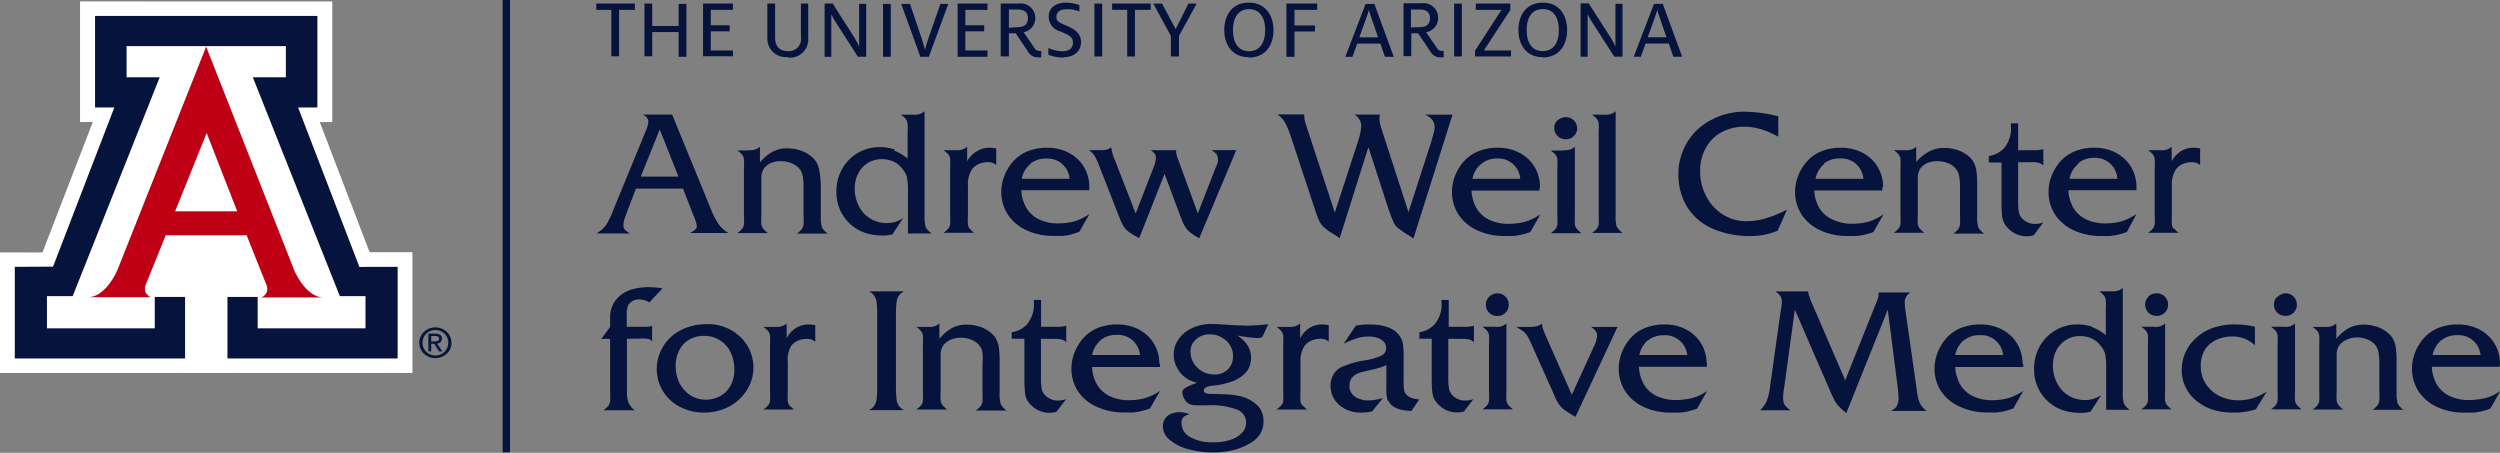 <svg id="Layer_1" data-name="Layer 1" xmlns="http://www.w3.org/2000/svg" viewBox="0 0 283.8 51.4"><rect x="0" y="0" width="283.8" height="51.4" fill="#808080" stroke="none"/><defs><style>.cls-1{fill:#fff;}.cls-2{fill:#bf0014;}.cls-3{fill:#06143d;}</style></defs><title>AWCIM_PRIMARY</title><polygon class="cls-1" points="37.72 0.17 37.72 13.86 36.3 13.86 41.96 28.63 46.82 28.63 46.82 42.34 0 42.34 0 28.65 4.82 28.66 10.54 13.84 9.09 13.85 9.09 0.16 37.72 0.17 37.72 0.17"/><path class="cls-2" d="M25.87,9l10,25.38s1.28,3.09,3.37,3.09H32s.37.05.73-.54a1.15,1.15,0,0,0,0-.85l-2.26-5.67H21.28L19,36.05a1.17,1.17,0,0,0,0,.85c.36.59.73.54.73.54h-7.3c2.09,0,3.37-3.09,3.37-3.09L25.87,9Z" transform="translate(-2.47 -3.7)"/><polygon class="cls-3" points="23.41 5.24 32.45 5.24 32.45 8.77 28.7 8.77 38.58 33.62 41.49 33.62 41.49 37.27 29.25 37.27 29.25 33.71 25.82 33.71 25.82 40.69 45.14 40.69 45.14 30.29 40.8 30.3 33.84 12.2 36.03 12.2 36.03 1.81 23.41 1.81 10.79 1.81 10.79 12.2 12.98 12.2 6.02 30.27 1.68 30.29 1.68 40.69 21.01 40.69 21.01 33.71 17.57 33.71 17.57 37.27 5.33 37.27 5.33 33.62 8.25 33.62 18.13 8.77 14.37 8.77 14.37 5.24 23.41 5.24 23.41 5.24"/><path class="cls-3" d="M53.19,41.37a1.71,1.71,0,0,1,0,2.48,1.91,1.91,0,0,1-2.59,0,1.71,1.71,0,0,1,0-2.48,1.91,1.91,0,0,1,2.59,0m-.26.21a1.49,1.49,0,0,0-2.07,0,1.46,1.46,0,0,0,0,2.06,1.49,1.49,0,0,0,2.07,0,1.46,1.46,0,0,0,0-2.06m-1.83,0h.83a.85.85,0,0,1,.52.14.48.48,0,0,1,.19.4.54.54,0,0,1-.19.44.71.71,0,0,1-.36.15l.59.88h-.38l-.53-.87h-.35v.87h-.32v-2Zm.32.88h.44a.56.56,0,0,0,.34-.08.29.29,0,0,0,.11-.25.25.25,0,0,0-.11-.22.62.62,0,0,0-.34-.07h-.44v.62Z" transform="translate(-2.47 -3.7)"/><polygon class="cls-1" points="23.39 23.99 26.93 23.99 23.46 15.09 19.88 23.99 23.39 23.99 23.39 23.99"/><path class="cls-3" d="M279.6,42.35a2.74,2.74,0,0,1,1.8-.6A2.5,2.5,0,0,1,284.06,44h-5.43a2.88,2.88,0,0,1,1-1.7M286.27,45a4.41,4.41,0,0,0-.36-1.79,4.23,4.23,0,0,0-1-1.42,4.57,4.57,0,0,0-1.52-.93,5.3,5.3,0,0,0-1.9-.33,6.08,6.08,0,0,0-1.94.3,4.53,4.53,0,0,0-1.56.89,4.87,4.87,0,0,0-.9,1.08,5.39,5.39,0,0,0-.6,1.32,4.91,4.91,0,0,0-.21,1.41,4.62,4.62,0,0,0,.75,2.6,5,5,0,0,0,2.12,1.78,7.2,7.2,0,0,0,3.07.63q.51,0,1,0a6.78,6.78,0,0,0,1-.16,8.7,8.7,0,0,0,.95-.29l1.14-2a7.42,7.42,0,0,1-1.11.61A5.11,5.11,0,0,1,284,49a7.08,7.08,0,0,1-1.27.11,5,5,0,0,1-2.17-.45,3.35,3.35,0,0,1-1.46-1.32,4.35,4.35,0,0,1-.57-2h7.72V45Zm-19.89-4.19H265a2.91,2.91,0,0,1,.56.5,1,1,0,0,1,.19.48,8,8,0,0,1,0,1v5.41a8,8,0,0,1,0,1,1.06,1.06,0,0,1-.19.49,3,3,0,0,1-.56.5h3.48a3.36,3.36,0,0,1-.55-.51,1.09,1.09,0,0,1-.2-.51,7.19,7.19,0,0,1,0-1V44.1a2,2,0,0,1,.28-1.17,2.08,2.08,0,0,1,.83-.65A2.77,2.77,0,0,1,270,42a3.16,3.16,0,0,1,1.23.24,2.12,2.12,0,0,1,.88.63,1.75,1.75,0,0,1,.35.76,6.22,6.22,0,0,1,.11,1.29v3.26a7.13,7.13,0,0,1,0,1,1.14,1.14,0,0,1-.2.53,3,3,0,0,1-.56.51h3.51a2,2,0,0,1-.67-.73,4.26,4.26,0,0,1-.12-1.28V44.76a10.54,10.54,0,0,0-.11-1.75,2.77,2.77,0,0,0-.39-1,3.05,3.05,0,0,0-.8-.76,3.84,3.84,0,0,0-1.14-.52,4.77,4.77,0,0,0-1.29-.18,3.55,3.55,0,0,0-1.63.36,5.23,5.23,0,0,0-1.48,1.24V40.42a1.65,1.65,0,0,1-1.23.39M261,37.38a1.18,1.18,0,0,0-.39.89,1.27,1.27,0,0,0,1.29,1.29,1.27,1.27,0,0,0,.94-.37,1.25,1.25,0,0,0,.37-.92A1.27,1.27,0,0,0,262,37a1.31,1.31,0,0,0-.94.37m.67,3.42h-1.46a2.87,2.87,0,0,1,.56.5,1,1,0,0,1,.19.48,8,8,0,0,1,0,1v5.41a8,8,0,0,1,0,1,1,1,0,0,1-.19.49,2.9,2.9,0,0,1-.56.5h3.48a3.3,3.3,0,0,1-.55-.51,1.09,1.09,0,0,1-.2-.51,7.2,7.2,0,0,1,0-1V40.42a1.63,1.63,0,0,1-1.22.39m-5.59-.28a7.46,7.46,0,0,0-2.39.35A5.37,5.37,0,0,0,251.85,42a4.82,4.82,0,0,0-1.71,3.72,4.41,4.41,0,0,0,.43,1.92,4.55,4.55,0,0,0,1.21,1.54,5.61,5.61,0,0,0,1.81,1,7.08,7.08,0,0,0,2.29.35,7.77,7.77,0,0,0,2.68-.37l1.23-2a7,7,0,0,1-1.06.55,5.59,5.59,0,0,1-1.07.33,5.53,5.53,0,0,1-1.07.1,4.75,4.75,0,0,1-2.19-.5,3.85,3.85,0,0,1-1.54-1.39,3.62,3.62,0,0,1-.56-2,3.58,3.58,0,0,1,.43-1.78A2.92,2.92,0,0,1,254,42.32a4,4,0,0,1,1.83-.42,3.65,3.65,0,0,1,2.62,1V40.79a10.27,10.27,0,0,0-2.29-.26m-9.78-3.15a1.18,1.18,0,0,0-.39.89,1.28,1.28,0,0,0,1.29,1.29,1.27,1.27,0,0,0,.94-.37,1.25,1.25,0,0,0,.37-.92A1.27,1.27,0,0,0,247.28,37a1.31,1.31,0,0,0-.94.37m.67,3.42h-1.46a2.93,2.93,0,0,1,.56.5,1,1,0,0,1,.19.48,8.06,8.06,0,0,1,0,1v5.41a8,8,0,0,1,0,1,1,1,0,0,1-.19.49,3,3,0,0,1-.56.5H249a3.32,3.32,0,0,1-.55-.51,1.06,1.06,0,0,1-.2-.51,7.2,7.2,0,0,1,0-1V40.42a1.63,1.63,0,0,1-1.22.39m-7,0a5.05,5.05,0,0,0-1.74-.28,4.85,4.85,0,0,0-4.54,3.06,5.21,5.21,0,0,0-.37,2,4.85,4.85,0,0,0,2.2,4.16,4.85,4.85,0,0,0,1.42.62,7,7,0,0,0,1.74.2,3.81,3.81,0,0,0,1.05-.14L241,48.55a4,4,0,0,1-.92.44,3.26,3.26,0,0,1-.92.12A3.47,3.47,0,0,1,236,47.2a4.19,4.19,0,0,1-.48-2,3.71,3.71,0,0,1,.39-1.72,3,3,0,0,1,1.1-1.2,3,3,0,0,1,1.6-.43,3.14,3.14,0,0,1,1.34.29,2.71,2.71,0,0,1,1,.83,2.42,2.42,0,0,1,.5.94,8.54,8.54,0,0,1,.11,1.65v4.66h2.68a2,2,0,0,1-.67-.73,4.21,4.21,0,0,1-.12-1.28V36.38a1.64,1.64,0,0,1-1.23.39h-1.45a2.81,2.81,0,0,1,.55.49,1.15,1.15,0,0,1,.2.54,7.36,7.36,0,0,1,0,1v2.95a5.55,5.55,0,0,0-1.56-.92M225.4,42.35a2.73,2.73,0,0,1,1.8-.6A2.5,2.5,0,0,1,229.86,44h-5.43a2.88,2.88,0,0,1,1-1.7M232.07,45a4.41,4.41,0,0,0-.36-1.79,4.22,4.22,0,0,0-1-1.42,4.59,4.59,0,0,0-1.52-.93,5.31,5.31,0,0,0-1.9-.33,6.07,6.07,0,0,0-1.94.3,4.51,4.51,0,0,0-1.56.89,4.9,4.9,0,0,0-.9,1.08,5.43,5.43,0,0,0-.6,1.32,4.88,4.88,0,0,0-.21,1.41,4.62,4.62,0,0,0,.75,2.6A5,5,0,0,0,225,49.89a7.21,7.21,0,0,0,3.07.63q.51,0,1,0a6.77,6.77,0,0,0,1-.16,8.7,8.7,0,0,0,.95-.29l1.14-2a7.37,7.37,0,0,1-1.11.61,5.09,5.09,0,0,1-1.14.34,7.09,7.09,0,0,1-1.27.11,4.94,4.94,0,0,1-2.18-.45,3.34,3.34,0,0,1-1.46-1.32,4.35,4.35,0,0,1-.57-2h7.72V45Zm-24.14-7.51a2,2,0,0,1-.2-.71H204a2.15,2.15,0,0,1,.57.52,1,1,0,0,1,.17.6c0,.15,0,.5-.12,1.05l-1.21,8.61a6.41,6.41,0,0,1-.37,1.62,3.1,3.1,0,0,1-.76,1.09h3.45a3,3,0,0,1-.5-.41,1.15,1.15,0,0,1-.26-.4,1.61,1.61,0,0,1-.08-.54c0-.18,0-.53.1-1.07l1.23-9,4.12,9.49q.27.6.38.8a3.28,3.28,0,0,0,.3.45,3.24,3.24,0,0,0,.36.41l.68.6,4.71-11.74,1.12,8.77q.1.87.1,1.15a2.06,2.06,0,0,1-.19,1,1.4,1.4,0,0,1-.68.57h4.06a2.63,2.63,0,0,1-.78-.9,5.8,5.8,0,0,1-.34-1.53l-1.29-9a5,5,0,0,1-.06-.74,1.25,1.25,0,0,1,.65-1.28h-3.63a2.39,2.39,0,0,1-.05.59,8.82,8.82,0,0,1-.34.88l-3.4,8.5-4-9.26Zm-18.39,4.87a2.74,2.74,0,0,1,1.8-.6A2.5,2.5,0,0,1,194,44h-5.43a2.88,2.88,0,0,1,1-1.7M196.21,45a4.41,4.41,0,0,0-.36-1.79,4.24,4.24,0,0,0-1-1.42,4.57,4.57,0,0,0-1.51-.93,5.31,5.31,0,0,0-1.9-.33,6.07,6.07,0,0,0-1.94.3,4.53,4.53,0,0,0-1.56.89,4.9,4.9,0,0,0-.9,1.08,5.43,5.43,0,0,0-.6,1.32,4.84,4.84,0,0,0-.21,1.41,4.62,4.62,0,0,0,.75,2.6,5,5,0,0,0,2.12,1.78,7.21,7.21,0,0,0,3.07.63c.34,0,.67,0,1,0a6.83,6.83,0,0,0,1-.16,8.69,8.69,0,0,0,.95-.29l1.14-2a7.33,7.33,0,0,1-1.11.61A5.08,5.08,0,0,1,194,49a7.09,7.09,0,0,1-1.27.11,5,5,0,0,1-2.18-.45,3.35,3.35,0,0,1-1.46-1.32,4.34,4.34,0,0,1-.57-2h7.72V45Zm-18.44-3.61a3.16,3.16,0,0,1-.26-.95,2,2,0,0,1-.63.3,4.07,4.07,0,0,1-.89.07h-1.4a7.93,7.93,0,0,1,.84.54,1.82,1.82,0,0,1,.42.48,11.7,11.7,0,0,1,.54,1.09l2.47,5.53a7.08,7.08,0,0,0,.53,1.07,2.7,2.7,0,0,0,.64.68,12.9,12.9,0,0,0,1.29.82l4.77-10.21h-3a2.22,2.22,0,0,1,.54.48,1,1,0,0,1,.14.54,3.24,3.24,0,0,1-.36,1.2l-2.51,5.48-3.15-7.13Zm-6.24-4a1.18,1.18,0,0,0-.39.89,1.28,1.28,0,0,0,1.29,1.29,1.27,1.27,0,0,0,.94-.37,1.24,1.24,0,0,0,.37-.92A1.27,1.27,0,0,0,172.48,37a1.31,1.31,0,0,0-.94.37m.67,3.42h-1.46a2.9,2.9,0,0,1,.56.5,1,1,0,0,1,.19.48,8.05,8.05,0,0,1,0,1v5.41a8,8,0,0,1,0,1,1,1,0,0,1-.19.49,2.94,2.94,0,0,1-.56.5h3.48a3.32,3.32,0,0,1-.55-.51,1.07,1.07,0,0,1-.2-.51,7.2,7.2,0,0,1,0-1V40.42a1.63,1.63,0,0,1-1.22.39m-3.78,1.36a3,3,0,0,1,.81.08,1.32,1.32,0,0,1,.5.29V40.68a3.89,3.89,0,0,1-1.23.12h-1.63V37.75h-.82V38a3.5,3.5,0,0,1-.78,2.52,2.91,2.91,0,0,1-1.73.89v.74H165v4.52a13.64,13.64,0,0,0,.06,1.48,2.52,2.52,0,0,0,.21.81,2.65,2.65,0,0,0,.49.66,2.89,2.89,0,0,0,2.15.9,2.34,2.34,0,0,0,.76-.12L169.74,49a2.54,2.54,0,0,1-.87.17,2,2,0,0,1-1.61-.7,1.51,1.51,0,0,1-.3-.66,7.09,7.09,0,0,1-.08-1.25V42.16Zm-8.4,7a1.46,1.46,0,0,0,.64.72,2.59,2.59,0,0,0,.8.32,8.77,8.77,0,0,0,1.17.15l.91-1.34a2.17,2.17,0,0,1-1.25-.33,1.09,1.09,0,0,1-.45-.55,5,5,0,0,1-.09-1.17V44.35a11.11,11.11,0,0,0-.07-1.57,2.38,2.38,0,0,0-.34-.88q-.88-1.38-3.55-1.37a7.78,7.78,0,0,0-1.46.13L155,42.72a11.27,11.27,0,0,1,1.62-.65,4.58,4.58,0,0,1,1.24-.17,3.17,3.17,0,0,1,1,.16,1.59,1.59,0,0,1,.71.46,1,1,0,0,1,.25.69.92.92,0,0,1-.47.83,6.67,6.67,0,0,1-1.9.56,10.4,10.4,0,0,0-2.76.8,2,2,0,0,0-.86.85,2.45,2.45,0,0,0-.32,1.21,2.92,2.92,0,0,0,1.07,2.28,3.65,3.65,0,0,0,2.49.79,5.28,5.28,0,0,0,1.16-.12l1.23-1.53a5.61,5.61,0,0,1-1.57.27,2.65,2.65,0,0,1-1.64-.45,1.45,1.45,0,0,1-.59-1.22q0-1.21,1.51-1.57l1.46-.34.59-.17a6,6,0,0,0,.63-.26v2.64A4.52,4.52,0,0,0,160,49.2m-9.7.54a1.09,1.09,0,0,1-.2-.51,7.2,7.2,0,0,1,0-1V44.86a3.16,3.16,0,0,1,.45-1.87,1.83,1.83,0,0,1,.76-.61,2.49,2.49,0,0,1,1-.22,1.39,1.39,0,0,1,1,.33V40.61a4.44,4.44,0,0,0-.73-.08,2.69,2.69,0,0,0-1.46.4,3.08,3.08,0,0,0-1.06,1.17V40.42a1.63,1.63,0,0,1-1.22.39h-1.46a2.9,2.9,0,0,1,.56.5,1,1,0,0,1,.2.48,8.11,8.11,0,0,1,0,1v5.41a8.1,8.1,0,0,1,0,1,1.05,1.05,0,0,1-.2.49,2.93,2.93,0,0,1-.56.5h3.48a3.34,3.34,0,0,1-.55-.51m-8.64-7.31a2.32,2.32,0,0,1,.77,1.76,2,2,0,0,1-.58,1.5,2.07,2.07,0,0,1-1.53.58,2.66,2.66,0,0,1-1.92-.76,2.47,2.47,0,0,1-.79-1.85,1.78,1.78,0,0,1,.63-1.39,2.26,2.26,0,0,1,1.55-.55,2.63,2.63,0,0,1,1.87.72m2.18-1.73q-1,0-2-.08-1.46-.09-1.83-.1a5.13,5.13,0,0,0-2.19.46,3.86,3.86,0,0,0-1.56,1.26,3,3,0,0,0-.56,1.77,3.08,3.08,0,0,0,.3,1.33,3.33,3.33,0,0,0,.84,1.12,3,3,0,0,0,.65.44,5.24,5.24,0,0,0,.86.29q-.7.27-1.05.44a1.67,1.67,0,0,0-.49.32.5.5,0,0,0-.13.35,1.44,1.44,0,0,0,.15.58,1.66,1.66,0,0,0,.35.53,1.48,1.48,0,0,0,1,.35l.48,0,1,0a8.09,8.09,0,0,1,3.2.48,1.57,1.57,0,0,1,1.06,1.48,1.68,1.68,0,0,1-.47,1.17,3.08,3.08,0,0,1-1.32.79,6.12,6.12,0,0,1-1.94.28,5,5,0,0,1-2.61-.59,1.82,1.82,0,0,1-1-1.62.87.87,0,0,1,.23-.65,1.33,1.33,0,0,1,.7-.31,3,3,0,0,0-1.14-.25,2.51,2.51,0,0,0-1,.2,1.49,1.49,0,0,0-.67.56,1.62,1.62,0,0,0-.23.87,2,2,0,0,0,.76,1.5,5.37,5.37,0,0,0,2.09,1.06,10.43,10.43,0,0,0,2.9.38,9.84,9.84,0,0,0,1.38-.1,8.5,8.5,0,0,0,1.25-.27,7.09,7.09,0,0,0,1.1-.44,5.2,5.2,0,0,0,.94-.59,2.65,2.65,0,0,0,1-2.18,2.45,2.45,0,0,0-.46-1.5,3.41,3.41,0,0,0-.86-.75,3.86,3.86,0,0,0-1.08-.49,7.32,7.32,0,0,0-1.36-.24q-.71-.06-2.15-.08-.88,0-.87-.39a.37.37,0,0,1,.2-.32,1.9,1.9,0,0,1,.64-.21,8.58,8.58,0,0,0,2.09-.41A4,4,0,0,0,143.89,46a2.5,2.5,0,0,0,.6-1.67,2.61,2.61,0,0,0-.37-1.38,3.91,3.91,0,0,0-1.18-1.16,17.05,17.05,0,0,0,2.31.29q.46,0,.59-.26l.6-1.32a21.57,21.57,0,0,1-2.59.17m-16.45,1.65a2.73,2.73,0,0,1,1.8-.6A2.5,2.5,0,0,1,131.88,44h-5.43a2.88,2.88,0,0,1,1-1.7M134.08,45a4.41,4.41,0,0,0-.36-1.79,4.23,4.23,0,0,0-1-1.42,4.59,4.59,0,0,0-1.51-.93,5.31,5.31,0,0,0-1.9-.33,6.07,6.07,0,0,0-1.94.3,4.53,4.53,0,0,0-1.56.89,4.9,4.9,0,0,0-.9,1.08,5.43,5.43,0,0,0-.6,1.32,4.88,4.88,0,0,0-.21,1.41,4.62,4.62,0,0,0,.75,2.6A5,5,0,0,0,127,49.89a7.2,7.2,0,0,0,3.07.63q.51,0,1,0a6.77,6.77,0,0,0,1-.16,8.7,8.7,0,0,0,.95-.29l1.14-2a7.37,7.37,0,0,1-1.11.61,5.1,5.1,0,0,1-1.14.34,7.1,7.1,0,0,1-1.27.11,4.94,4.94,0,0,1-2.17-.45,3.34,3.34,0,0,1-1.46-1.32,4.34,4.34,0,0,1-.57-2h7.72V45Zm-11.89-2.83a3,3,0,0,1,.81.08,1.32,1.32,0,0,1,.51.29V40.68a3.89,3.89,0,0,1-1.23.12h-1.63V37.75h-.82V38a3.5,3.5,0,0,1-.78,2.52,2.91,2.91,0,0,1-1.73.89v.74h1.44v4.52a14,14,0,0,0,.06,1.48A2.52,2.52,0,0,0,119,49a2.65,2.65,0,0,0,.49.66,2.89,2.89,0,0,0,2.15.9,2.34,2.34,0,0,0,.76-.12L123.5,49a2.54,2.54,0,0,1-.87.17,2,2,0,0,1-1.61-.7,1.5,1.5,0,0,1-.3-.66,7.09,7.09,0,0,1-.08-1.25V42.16Zm-14.35-1.36h-1.35a2.87,2.87,0,0,1,.56.5,1.06,1.06,0,0,1,.19.48,8.11,8.11,0,0,1,0,1v5.41a8.1,8.1,0,0,1,0,1,1.07,1.07,0,0,1-.19.49,2.9,2.9,0,0,1-.56.5H110a3.32,3.32,0,0,1-.55-.51,1.09,1.09,0,0,1-.2-.51,7.57,7.57,0,0,1,0-1V44.1a2,2,0,0,1,.28-1.17,2.1,2.1,0,0,1,.84-.65,2.77,2.77,0,0,1,1.16-.24,3.16,3.16,0,0,1,1.23.24,2.1,2.1,0,0,1,.88.63,1.74,1.74,0,0,1,.35.76A6.23,6.23,0,0,1,114,45v3.26a7.16,7.16,0,0,1,0,1,1.13,1.13,0,0,1-.2.53,3,3,0,0,1-.56.51h3.51a2.06,2.06,0,0,1-.68-.73,4.3,4.3,0,0,1-.12-1.28V44.76a10.57,10.57,0,0,0-.11-1.75,2.82,2.82,0,0,0-.39-1,3.09,3.09,0,0,0-.8-.76,3.84,3.84,0,0,0-1.14-.52,4.77,4.77,0,0,0-1.29-.18,3.56,3.56,0,0,0-1.63.36,5.24,5.24,0,0,0-1.48,1.24V40.42a1.64,1.64,0,0,1-1.23.39m-5.9,8.2a1.71,1.71,0,0,1-.28.77,1.63,1.63,0,0,1-.59.48h4a1.56,1.56,0,0,1-.59-.47,1.78,1.78,0,0,1-.27-.77,10,10,0,0,1-.07-1.37V39.38a10,10,0,0,1,.07-1.37,1.77,1.77,0,0,1,.27-.77,1.56,1.56,0,0,1,.59-.47h-4a1.63,1.63,0,0,1,.59.48,1.71,1.71,0,0,1,.28.77,9.93,9.93,0,0,1,.07,1.37v8.25a9.93,9.93,0,0,1-.07,1.37m-9.88.74a1.1,1.1,0,0,1-.2-.51,7.2,7.2,0,0,1,0-1V44.86A3.16,3.16,0,0,1,92.26,43a1.83,1.83,0,0,1,.76-.61,2.49,2.49,0,0,1,1-.22,1.39,1.39,0,0,1,1,.33V40.61a4.43,4.43,0,0,0-.73-.08,2.68,2.68,0,0,0-1.46.4,3.08,3.08,0,0,0-1.06,1.17V40.42a1.63,1.63,0,0,1-1.22.39H89.13a2.91,2.91,0,0,1,.56.5,1.05,1.05,0,0,1,.19.48,7.87,7.87,0,0,1,0,1v5.41a7.85,7.85,0,0,1,0,1,1.06,1.06,0,0,1-.19.49,3,3,0,0,1-.56.5h3.48a3.43,3.43,0,0,1-.55-.51m-7.87-7.36a3.25,3.25,0,0,1,1.21,1.36,4.47,4.47,0,0,1,.43,2,3.68,3.68,0,0,1-.41,1.77,3,3,0,0,1-1.16,1.19,3.35,3.35,0,0,1-1.69.43,3.17,3.17,0,0,1-1.33-.28,3.27,3.27,0,0,1-1.09-.81,3.68,3.68,0,0,1-.73-1.24,4.42,4.42,0,0,1-.25-1.49,3.82,3.82,0,0,1,.4-1.77,2.94,2.94,0,0,1,1.13-1.22,3.22,3.22,0,0,1,1.67-.43,3.37,3.37,0,0,1,1.81.48M81.3,40.65a5.66,5.66,0,0,0-1.21.37,5.75,5.75,0,0,0-1.09.63,5,5,0,0,0-1.45,1.74,4.85,4.85,0,0,0,.17,4.7,4.85,4.85,0,0,0,1.93,1.79,5.81,5.81,0,0,0,2.74.65,6,6,0,0,0,2.83-.67,5.15,5.15,0,0,0,2-1.83A4.71,4.71,0,0,0,88,45.46a4.81,4.81,0,0,0-.42-2,4.74,4.74,0,0,0-1.21-1.64,5.23,5.23,0,0,0-3.63-1.32,7.58,7.58,0,0,0-1.42.12m-5.93,1.51a3,3,0,0,1,.74.06.81.81,0,0,1,.37.27V40.68a2.19,2.19,0,0,1-.74.12H73.62V39.5a2.43,2.43,0,0,1,.19-1.2,1.39,1.39,0,0,1,1.29-.6,2,2,0,0,1,1.08.33l1.5-1.59a9.36,9.36,0,0,0-1.44-.14,7.11,7.11,0,0,0-2,.24,3.69,3.69,0,0,0-1.4.74A3.2,3.2,0,0,0,72,38.38a3.46,3.46,0,0,0-.27,1.43v1l-1,1.36h1v6.07a7.28,7.28,0,0,1,0,1,1.18,1.18,0,0,1-.2.53,2.73,2.73,0,0,1-.55.5h3.58A1.43,1.43,0,0,1,74.2,50a3.63,3.63,0,0,1-.29-.42,2,2,0,0,1-.18-.47,3.86,3.86,0,0,1-.09-.7q0-.44,0-.91V42.16Z" transform="translate(-2.47 -3.7)"/><path class="cls-3" d="M249.22,29.69a1.07,1.07,0,0,1-.2-.51,7.4,7.4,0,0,1,0-1V24.81a3.16,3.16,0,0,1,.45-1.87,1.83,1.83,0,0,1,.76-.61,2.47,2.47,0,0,1,1-.22,1.38,1.38,0,0,1,1,.33V20.55a4.46,4.46,0,0,0-.73-.08,2.68,2.68,0,0,0-1.46.4A3.08,3.08,0,0,0,249,22V20.36a1.63,1.63,0,0,1-1.22.39h-1.46a2.88,2.88,0,0,1,.56.5,1,1,0,0,1,.19.48,8,8,0,0,1,0,1v5.41a8.06,8.06,0,0,1,0,1,1,1,0,0,1-.19.49,2.89,2.89,0,0,1-.56.5h3.48a3.32,3.32,0,0,1-.55-.51m-10.85-7.4a2.75,2.75,0,0,1,1.8-.6A2.5,2.5,0,0,1,242.83,24h-5.43a2.88,2.88,0,0,1,1-1.7M245,24.94a4.41,4.41,0,0,0-.36-1.79,4.24,4.24,0,0,0-1-1.42,4.56,4.56,0,0,0-1.51-.93,5.33,5.33,0,0,0-1.9-.33,6,6,0,0,0-1.94.3,4.51,4.51,0,0,0-1.56.89,4.85,4.85,0,0,0-.9,1.08,5.42,5.42,0,0,0-.6,1.32,4.92,4.92,0,0,0-.21,1.41,4.63,4.63,0,0,0,.75,2.6,5,5,0,0,0,2.12,1.78,7.19,7.19,0,0,0,3.07.64q.51,0,1,0a6.84,6.84,0,0,0,1-.16,8.83,8.83,0,0,0,.95-.29L245,28a7.2,7.2,0,0,1-1.11.61,5.1,5.1,0,0,1-1.14.34,7.19,7.19,0,0,1-1.27.11,5,5,0,0,1-2.18-.45,3.35,3.35,0,0,1-1.46-1.32,4.34,4.34,0,0,1-.57-2H245v-.33Zm-11.89-2.83a3,3,0,0,1,.81.08,1.32,1.32,0,0,1,.51.29V20.63a3.93,3.93,0,0,1-1.23.12h-1.63V17.7h-.82V18a3.5,3.5,0,0,1-.78,2.52,2.92,2.92,0,0,1-1.73.89v.74h1.44v4.52a13.62,13.62,0,0,0,.06,1.48,2.5,2.5,0,0,0,.21.81,2.67,2.67,0,0,0,.48.66,2.9,2.9,0,0,0,2.15.9,2.33,2.33,0,0,0,.76-.12l1.09-1.45a2.57,2.57,0,0,1-.87.17,2,2,0,0,1-1.61-.7,1.48,1.48,0,0,1-.3-.66,7,7,0,0,1-.08-1.25V22.11ZM218.8,20.75h-1.35a2.88,2.88,0,0,1,.56.5,1.05,1.05,0,0,1,.2.48,8.07,8.07,0,0,1,0,1v5.41a8.1,8.1,0,0,1,0,1,1.05,1.05,0,0,1-.2.49,2.89,2.89,0,0,1-.56.5h3.48a3.35,3.35,0,0,1-.55-.51,1.09,1.09,0,0,1-.2-.51,7.36,7.36,0,0,1,0-1V24a2,2,0,0,1,.28-1.16,2.1,2.1,0,0,1,.84-.65A2.78,2.78,0,0,1,222.4,22a3.15,3.15,0,0,1,1.23.24,2.12,2.12,0,0,1,.88.63,1.74,1.74,0,0,1,.35.76,6.14,6.14,0,0,1,.11,1.29v3.26a7.49,7.49,0,0,1,0,1,1.15,1.15,0,0,1-.2.53,2.94,2.94,0,0,1-.56.51h3.51a2,2,0,0,1-.68-.73,4.25,4.25,0,0,1-.12-1.28V24.7a10.54,10.54,0,0,0-.11-1.75,2.78,2.78,0,0,0-.39-1,3.09,3.09,0,0,0-.8-.76,3.87,3.87,0,0,0-1.14-.52,4.78,4.78,0,0,0-1.29-.18,3.54,3.54,0,0,0-1.63.36A5.21,5.21,0,0,0,220,22.07V20.36a1.64,1.64,0,0,1-1.23.39m-9.27,1.54a2.74,2.74,0,0,1,1.8-.6A2.5,2.5,0,0,1,214,24h-5.43a2.89,2.89,0,0,1,1-1.7m6.67,2.64a4.4,4.4,0,0,0-.36-1.79,4.23,4.23,0,0,0-1-1.42,4.59,4.59,0,0,0-1.52-.93,5.34,5.34,0,0,0-1.9-.33,6,6,0,0,0-1.94.3,4.51,4.51,0,0,0-1.56.89,4.85,4.85,0,0,0-.9,1.08,5.39,5.39,0,0,0-.6,1.32,4.89,4.89,0,0,0-.21,1.41,4.62,4.62,0,0,0,.75,2.6,5,5,0,0,0,2.12,1.78,7.2,7.2,0,0,0,3.07.64q.51,0,1,0a6.83,6.83,0,0,0,1-.16,8.83,8.83,0,0,0,.95-.29l1.14-2a7.14,7.14,0,0,1-1.11.61,5.06,5.06,0,0,1-1.14.34,7.2,7.2,0,0,1-1.27.11,4.94,4.94,0,0,1-2.18-.45A3.34,3.34,0,0,1,209,27.32a4.34,4.34,0,0,1-.57-2h7.72v-.33Zm-15.67-8.56a7.89,7.89,0,0,0-3.81.92A6.75,6.75,0,0,0,194,19.85a7,7,0,0,0-1,3.63,7.17,7.17,0,0,0,.56,2.86,6.26,6.26,0,0,0,1.62,2.25A7.33,7.33,0,0,0,197.81,30a10.72,10.72,0,0,0,4.38.44,8.11,8.11,0,0,0,1-.19,8.67,8.67,0,0,0,1.08-.36l1.06-2.39a14.18,14.18,0,0,1-2.46,1,7.54,7.54,0,0,1-2.15.31,4.91,4.91,0,0,1-2.67-.76A5.37,5.37,0,0,1,196.17,26a6.09,6.09,0,0,1-.7-2.9,5.25,5.25,0,0,1,.64-2.6,4.49,4.49,0,0,1,1.78-1.78,5.26,5.26,0,0,1,2.59-.63,6.5,6.5,0,0,1,1.86.27,9.8,9.8,0,0,1,2,.86V16.9a16.77,16.77,0,0,0-3.78-.52M186,29.46a4.3,4.3,0,0,1-.12-1.28V16.33a1.65,1.65,0,0,1-1.23.39h-1.45a3.05,3.05,0,0,1,.56.5,1,1,0,0,1,.19.48,8.14,8.14,0,0,1,0,1v9.45a8.05,8.05,0,0,1,0,1,1,1,0,0,1-.19.49,2.9,2.9,0,0,1-.56.5h3.48a2.07,2.07,0,0,1-.68-.73M179.3,17.33a1.18,1.18,0,0,0-.39.89,1.28,1.28,0,0,0,1.29,1.29,1.27,1.27,0,0,0,.94-.37,1.25,1.25,0,0,0,.37-.91A1.27,1.27,0,0,0,180.24,17a1.32,1.32,0,0,0-.94.37m.67,3.42h-1.46a2.88,2.88,0,0,1,.56.5,1.05,1.05,0,0,1,.19.48,7.83,7.83,0,0,1,0,1v5.41a7.87,7.87,0,0,1,0,1,1.05,1.05,0,0,1-.19.49,2.89,2.89,0,0,1-.56.5H182a3.38,3.38,0,0,1-.55-.51,1.09,1.09,0,0,1-.2-.51,7.21,7.21,0,0,1,0-1V20.36a1.63,1.63,0,0,1-1.22.39m-9.38,1.54a2.74,2.74,0,0,1,1.8-.6A2.5,2.5,0,0,1,175.05,24h-5.43a2.88,2.88,0,0,1,1-1.7m6.67,2.64a4.4,4.4,0,0,0-.36-1.79,4.25,4.25,0,0,0-1-1.42,4.57,4.57,0,0,0-1.52-.93,5.34,5.34,0,0,0-1.9-.33,6,6,0,0,0-1.94.3,4.49,4.49,0,0,0-1.56.89,4.87,4.87,0,0,0-.9,1.08,5.38,5.38,0,0,0-.6,1.32,4.86,4.86,0,0,0-.21,1.41,4.63,4.63,0,0,0,.75,2.6,5,5,0,0,0,2.12,1.78,7.21,7.21,0,0,0,3.07.64c.34,0,.67,0,1,0a6.83,6.83,0,0,0,1-.16,8.9,8.9,0,0,0,.95-.29l1.14-2a7.24,7.24,0,0,1-1.11.61A5.1,5.1,0,0,1,175,29a7.18,7.18,0,0,1-1.27.11,4.94,4.94,0,0,1-2.18-.45,3.35,3.35,0,0,1-1.46-1.32,4.34,4.34,0,0,1-.57-2h7.72v-.33Zm-17.09,2.78a12.84,12.84,0,0,0,.49,1.26,2,2,0,0,0,.48.6,9,9,0,0,0,1,.7l.35.22a4.74,4.74,0,0,1,.4.28l4.44-14.06h-3.17a1.73,1.73,0,0,1,.83.54,1.3,1.3,0,0,1,.31.85,2.29,2.29,0,0,1-.07.56q-.07.27-.35,1.23l-2.55,7.88-3-9.26q-.16-.49-.23-.81a2.87,2.87,0,0,1-.07-.61,1.47,1.47,0,0,1,.07-.39h-2.9A1.51,1.51,0,0,1,157,18a6.89,6.89,0,0,1-.36,1.72L154,27.83l-3.25-9.89a3.94,3.94,0,0,1-.22-1s0-.09,0-.25H147.5a3.13,3.13,0,0,1,.89,1,12.76,12.76,0,0,1,.78,2l2.64,8a9.26,9.26,0,0,0,.43,1.11,2.28,2.28,0,0,0,.46.64,6.49,6.49,0,0,0,.85.65,11.22,11.22,0,0,1,1,.65l3.26-10.34,2.36,7.28Zm-23.61.8a4.26,4.26,0,0,0,.43.94,2.69,2.69,0,0,0,.59.65,6.68,6.68,0,0,0,1,.63l4.2-10H140a2.28,2.28,0,0,1,.56.46.76.76,0,0,1,.16.49,1.52,1.52,0,0,1,0,.41,7.27,7.27,0,0,1-.27.68l-2,5.14-2.24-6.13a3.12,3.12,0,0,1-.22-.76s0-.13,0-.28H133.1a1.92,1.92,0,0,1,.46.41.71.71,0,0,1,.13.43,3.53,3.53,0,0,1-.3,1.2l-2,5.14L129,21.79a4.78,4.78,0,0,1-.38-1.36,1.68,1.68,0,0,1-.53.26,3.74,3.74,0,0,1-.76.05H126.1a2.79,2.79,0,0,1,.66.69,9.75,9.75,0,0,1,.59,1.35l2.24,5.72a5,5,0,0,0,.46.94,2.56,2.56,0,0,0,.65.65,7.23,7.23,0,0,0,1.1.63l2.87-7.28,1.89,5.05ZM119.42,22.3a2.74,2.74,0,0,1,1.8-.6A2.5,2.5,0,0,1,123.89,24h-5.43a2.88,2.88,0,0,1,1-1.7m6.67,2.64a4.41,4.41,0,0,0-.36-1.79,4.26,4.26,0,0,0-1-1.42,4.57,4.57,0,0,0-1.52-.93,5.34,5.34,0,0,0-1.9-.33,6,6,0,0,0-1.94.3,4.49,4.49,0,0,0-1.56.89,4.87,4.87,0,0,0-.9,1.08,5.38,5.38,0,0,0-.6,1.32,4.86,4.86,0,0,0-.21,1.41,4.63,4.63,0,0,0,.75,2.6A5,5,0,0,0,119,29.84a7.21,7.21,0,0,0,3.07.64c.34,0,.67,0,1,0a6.85,6.85,0,0,0,1-.16A8.82,8.82,0,0,0,125,30l1.14-2a7.2,7.2,0,0,1-1.11.61,5.07,5.07,0,0,1-1.14.34,7.18,7.18,0,0,1-1.27.11,4.94,4.94,0,0,1-2.18-.45,3.35,3.35,0,0,1-1.46-1.32,4.34,4.34,0,0,1-.57-2h7.72v-.33Zm-13.58,4.75a1.1,1.1,0,0,1-.2-.51,7.37,7.37,0,0,1,0-1V24.81a3.16,3.16,0,0,1,.45-1.87,1.83,1.83,0,0,1,.76-.61,2.47,2.47,0,0,1,1-.22,1.38,1.38,0,0,1,1,.33V20.55a4.44,4.44,0,0,0-.73-.08,2.68,2.68,0,0,0-1.46.4A3.1,3.1,0,0,0,112.26,22V20.36a1.63,1.63,0,0,1-1.22.39h-1.46a2.88,2.88,0,0,1,.56.5,1.05,1.05,0,0,1,.19.48,8,8,0,0,1,0,1v5.41a8.05,8.05,0,0,1,0,1,1.05,1.05,0,0,1-.19.49,2.89,2.89,0,0,1-.56.5h3.48a3.31,3.31,0,0,1-.55-.51m-8.44-8.94a5.06,5.06,0,0,0-1.74-.28,4.85,4.85,0,0,0-4.54,3.06,5.2,5.2,0,0,0-.37,2,4.85,4.85,0,0,0,2.2,4.16,4.9,4.9,0,0,0,1.42.62,7,7,0,0,0,1.74.2,3.86,3.86,0,0,0,1-.14l1.21-1.84a4,4,0,0,1-.92.44,3.23,3.23,0,0,1-.92.12,3.48,3.48,0,0,1-3.17-1.9,4.2,4.2,0,0,1-.48-2,3.71,3.71,0,0,1,.39-1.72,3,3,0,0,1,1.1-1.2,3,3,0,0,1,1.6-.43,3.14,3.14,0,0,1,1.34.29,2.71,2.71,0,0,1,1,.83,2.41,2.41,0,0,1,.5.94,8.53,8.53,0,0,1,.11,1.65V30.2h2.68a2,2,0,0,1-.67-.73,4.25,4.25,0,0,1-.12-1.28V16.33a1.65,1.65,0,0,1-1.23.39h-1.45a2.87,2.87,0,0,1,.55.49,1.16,1.16,0,0,1,.2.54,7.36,7.36,0,0,1,0,1v2.95a5.54,5.54,0,0,0-1.56-.92m-16.56,0H86.17a2.85,2.85,0,0,1,.56.5,1,1,0,0,1,.19.48,8,8,0,0,1,0,1v5.41a8.06,8.06,0,0,1,0,1,1,1,0,0,1-.19.49,2.86,2.86,0,0,1-.56.5h3.48a3.32,3.32,0,0,1-.55-.51,1.09,1.09,0,0,1-.2-.51,7.2,7.2,0,0,1,0-1V24a2,2,0,0,1,.28-1.16,2.09,2.09,0,0,1,.83-.65A2.78,2.78,0,0,1,91.12,22a3.16,3.16,0,0,1,1.23.24,2.13,2.13,0,0,1,.88.63,1.74,1.74,0,0,1,.35.76,6.12,6.12,0,0,1,.11,1.29v3.26a7.27,7.27,0,0,1,0,1,1.13,1.13,0,0,1-.2.53,2.88,2.88,0,0,1-.56.51h3.51a2,2,0,0,1-.67-.73,4.23,4.23,0,0,1-.12-1.28V24.7A10.51,10.51,0,0,0,95.47,23a2.78,2.78,0,0,0-.39-1,3.1,3.1,0,0,0-.8-.76,3.87,3.87,0,0,0-1.14-.52,4.77,4.77,0,0,0-1.29-.18,3.54,3.54,0,0,0-1.63.36,5.23,5.23,0,0,0-1.48,1.24V20.36a1.64,1.64,0,0,1-1.23.39m-12.3,3,2.15-5.35,2.13,5.35Zm6,4.44a4.36,4.36,0,0,1,.36,1.15.54.54,0,0,1-.12.37,3.09,3.09,0,0,1-.64.44h4.36a3.59,3.59,0,0,1-1.12-1,8.85,8.85,0,0,1-.91-1.79L78.77,16.71H75.43q.64.3.64.8a3,3,0,0,1-.24.93l-3.7,9a9.72,9.72,0,0,1-.87,1.82,3.65,3.65,0,0,1-1.08.94H74a2.08,2.08,0,0,1-.59-.42.73.73,0,0,1-.17-.49,3,3,0,0,1,.23-1.05l1.19-3.13H80l1.23,3.13Z" transform="translate(-2.47 -3.7)"/><path class="cls-3" d="M187.84,10.14h.9l.54-1.5h2.63l.52,1.5h1l-2.2-6h-1l-2.3,6Zm1.68-2.21.66-1.83c.16-.44.35-1,.43-1.28h0c.06.27.23.76.37,1.17l.67,1.94Zm-7.62,2.21h.8v-4c0-.32,0-.55,0-.82h0c.15.29.33.62.52.92l2.5,3.89h.94v-6h-.81v4c0,.32,0,.58,0,.85h0a8.2,8.2,0,0,0-.53-1l-2.5-3.9h-.92v6Zm-4.3-.64c-1.26,0-1.82-1-1.82-2.38s.56-2.39,1.82-2.39,1.83,1,1.83,2.38-.57,2.39-1.83,2.39m0,.72c1.91,0,2.77-1.46,2.77-3.11S179.51,4,177.61,4s-2.77,1.46-2.77,3.1.86,3.09,2.77,3.09m-7.75-.08H174V9.43h-3.08l3-4.59V4.1H170v.72h2.92l-3,4.63v.7Zm-2.32,0h.88v-6h-.88v6Zm-4.9-3.3V4.78h1c.8,0,1.16.35,1.16,1s-.39,1-1.16,1ZM166,10.2a1.43,1.43,0,0,0,.36,0V9.48l-.22,0a.6.6,0,0,1-.54-.32l-1.24-1.8a1.64,1.64,0,0,0,1.37-1.58,1.66,1.66,0,0,0-1.87-1.71h-2.06v6h.88V7.48h.78l1.39,2.08a1.25,1.25,0,0,0,1.14.65m-10.89-.06h.9l.54-1.5h2.63l.52,1.5h1l-2.2-6h-1l-2.3,6Zm1.68-2.21.66-1.83c.16-.44.35-1,.43-1.28h0c.06.27.23.76.37,1.17l.67,1.94Zm-8.24,2.21h.88V7.27h2.33V6.59h-2.33V4.82H152V4.1H148.5v6Zm-4.28-.64c-1.26,0-1.82-1-1.82-2.38s.56-2.39,1.82-2.39,1.83,1,1.83,2.38-.57,2.39-1.83,2.39m0,.72c1.91,0,2.78-1.46,2.78-3.11S146.13,4,144.22,4s-2.77,1.46-2.77,3.1.86,3.09,2.77,3.09m-8.79-.08h.88V7.78l2-3.67h-.93L135.93,7l-1.54-2.89h-1l2,3.67v2.37Zm-5,0h.88V4.82h1.79V4.1h-4.38v.72h1.71v5.33Zm-3.72,0h.88v-6h-.88v6Zm-3.52.08c1.2,0,2-.67,2-1.72s-.86-1.52-1.64-1.85-1.16-.49-1.16-1,.39-.87,1.12-.87A3.46,3.46,0,0,1,125,5V4.28A4.76,4.76,0,0,0,123.52,4c-1.15,0-2,.53-2,1.59a1.73,1.73,0,0,0,1.3,1.67c.91.41,1.45.56,1.45,1.26s-.48,1-1.24,1a4.22,4.22,0,0,1-1.55-.37v.77a4.49,4.49,0,0,0,1.7.31M117,6.85V4.78h1c.79,0,1.16.35,1.16,1s-.39,1-1.16,1Zm3.31,3.36a1.44,1.44,0,0,0,.36,0V9.48l-.22,0a.6.6,0,0,1-.54-.32l-1.24-1.8A1.63,1.63,0,0,0,120,5.81a1.66,1.66,0,0,0-1.87-1.71h-2.06v6H117V7.48h.78l1.39,2.08a1.25,1.25,0,0,0,1.14.65m-9.13-.06h3.39V9.43h-2.51V7.26h2.14V6.57h-2.14V4.82h2.51V4.1h-3.39v6Zm-4.27,0h1l2.21-6h-.9l-1.32,3.8c-.16.45-.35,1.1-.43,1.4h0c-.07-.3-.26-.94-.41-1.4l-1.28-3.8h-1l2.17,6Zm-4.2,0h.88v-6h-.88v6Zm-6.67,0h.8v-4c0-.32,0-.55,0-.82h0c.15.29.33.62.52.92l2.5,3.89h.94v-6H100v4c0,.32,0,.58,0,.85h0a7.9,7.9,0,0,0-.53-1L97,4.1h-.92v6Zm-4.14.08A2.07,2.07,0,0,0,94.22,8V4.1h-.83V7.94A1.36,1.36,0,0,1,91.91,9.5c-1,0-1.45-.58-1.45-1.56V4.1h-.88V8a2.09,2.09,0,0,0,2.34,2.17m-9.64-.08h3.39V9.43H83.16V7.26H85.3V6.57H83.16V4.82h2.51V4.1H82.28v6Zm-6.65,0h.88V7.34h3v2.8h.88v-6h-.88V6.65h-3V4.1h-.88v6Zm-3.76,0h.88V4.82h1.79V4.1H70.16v.72h1.71v5.33Z" transform="translate(-2.47 -3.7)"/><polygon class="cls-3" points="57.06 51.35 57.9 51.35 57.9 0 57.06 0 57.06 51.35 57.06 51.35"/></svg>